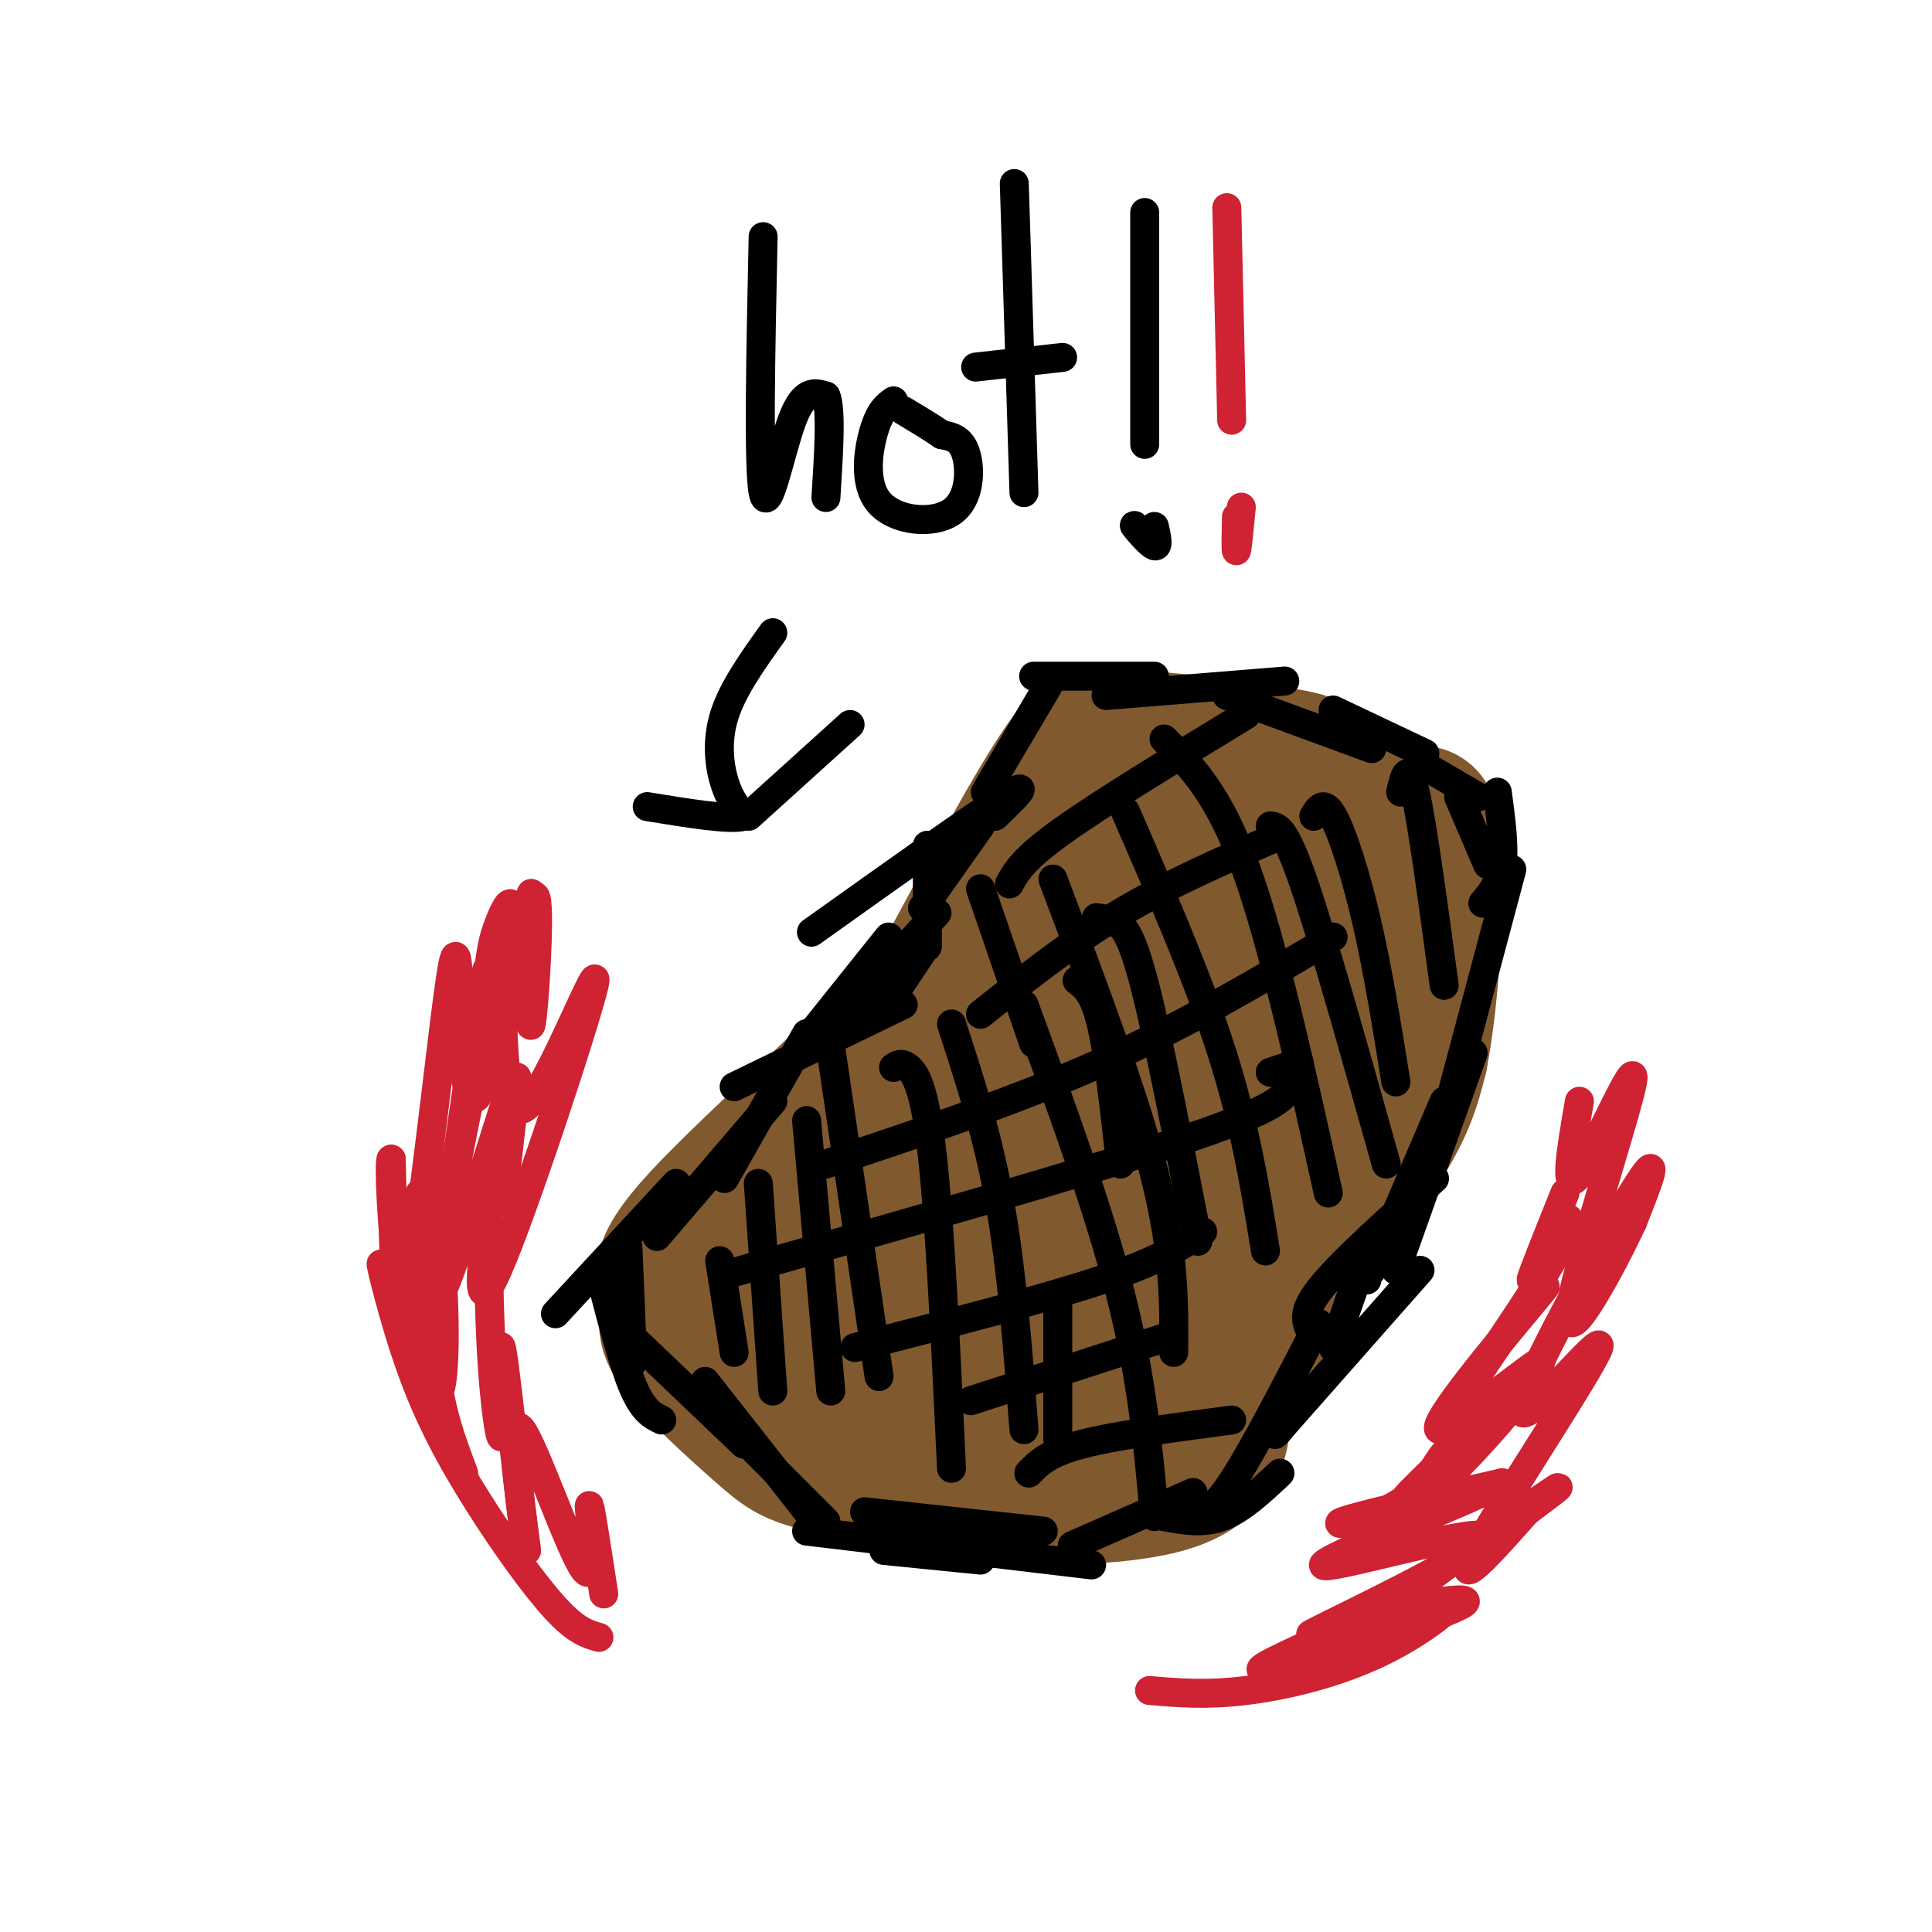 <svg viewBox='0 0 400 400' version='1.1' xmlns='http://www.w3.org/2000/svg' xmlns:xlink='http://www.w3.org/1999/xlink'><g fill='none' stroke='#81592f' stroke-width='28' stroke-linecap='round' stroke-linejoin='round'><path d='M250,154c-6.822,-0.533 -13.644,-1.067 -18,-2c-4.356,-0.933 -6.244,-2.267 -12,6c-5.756,8.267 -15.378,26.133 -25,44'/><path d='M195,202c-14.778,17.244 -39.222,38.356 -50,50c-10.778,11.644 -7.889,13.822 -5,16'/><path d='M140,268c-1.695,4.029 -3.434,6.100 0,11c3.434,4.900 12.040,12.627 17,17c4.960,4.373 6.274,5.392 12,7c5.726,1.608 15.863,3.804 26,6'/><path d='M195,309c14.267,1.378 36.933,1.822 48,-2c11.067,-3.822 10.533,-11.911 10,-20'/><path d='M253,287c0.464,-3.548 -3.375,-2.417 2,-10c5.375,-7.583 19.964,-23.881 28,-35c8.036,-11.119 9.518,-17.060 11,-23'/><path d='M294,219c2.607,-13.214 3.625,-34.750 3,-44c-0.625,-9.250 -2.893,-6.214 -9,-6c-6.107,0.214 -16.054,-2.393 -26,-5'/><path d='M262,164c-6.781,-0.190 -10.735,1.836 -13,1c-2.265,-0.836 -2.841,-4.533 -9,7c-6.159,11.533 -17.903,38.295 -28,54c-10.097,15.705 -18.549,20.352 -27,25'/><path d='M185,251c-8.282,7.579 -15.487,14.025 -21,17c-5.513,2.975 -9.333,2.478 0,4c9.333,1.522 31.821,5.064 43,5c11.179,-0.064 11.051,-3.732 11,-9c-0.051,-5.268 -0.026,-12.134 0,-19'/><path d='M218,249c-1.400,-6.206 -4.898,-12.223 -8,-15c-3.102,-2.777 -5.806,-2.316 -10,0c-4.194,2.316 -9.877,6.488 -13,11c-3.123,4.512 -3.685,9.364 -4,12c-0.315,2.636 -0.383,3.057 2,4c2.383,0.943 7.219,2.408 12,3c4.781,0.592 9.509,0.312 13,-3c3.491,-3.312 5.746,-9.656 8,-16'/><path d='M218,245c1.768,-6.100 2.189,-13.349 1,-17c-1.189,-3.651 -3.989,-3.702 -9,-4c-5.011,-0.298 -12.232,-0.842 -17,0c-4.768,0.842 -7.082,3.071 -10,9c-2.918,5.929 -6.439,15.558 -9,22c-2.561,6.442 -4.160,9.698 1,16c5.160,6.302 17.080,15.651 29,25'/><path d='M204,296c10.075,4.978 20.762,4.922 19,2c-1.762,-2.922 -15.974,-8.710 -26,-12c-10.026,-3.290 -15.864,-4.083 -20,-4c-4.136,0.083 -6.568,1.041 -9,2'/><path d='M168,284c-2.092,1.502 -2.821,4.259 -2,6c0.821,1.741 3.191,2.468 15,3c11.809,0.532 33.057,0.869 45,0c11.943,-0.869 14.583,-2.944 17,-4c2.417,-1.056 4.612,-1.092 4,-5c-0.612,-3.908 -4.032,-11.688 0,-23c4.032,-11.312 15.516,-26.156 27,-41'/><path d='M274,220c5.004,-10.594 4.013,-16.580 4,-22c-0.013,-5.420 0.952,-10.276 -2,-12c-2.952,-1.724 -9.822,-0.318 -15,0c-5.178,0.318 -8.663,-0.453 -14,8c-5.337,8.453 -12.525,26.129 -15,38c-2.475,11.871 -0.238,17.935 2,24'/><path d='M234,256c-0.348,6.285 -2.219,9.997 1,7c3.219,-2.997 11.529,-12.703 16,-18c4.471,-5.297 5.102,-6.186 6,-14c0.898,-7.814 2.061,-22.552 2,-29c-0.061,-6.448 -1.346,-4.605 -4,-1c-2.654,3.605 -6.676,8.970 -12,18c-5.324,9.030 -11.950,21.723 -15,30c-3.050,8.277 -2.525,12.139 -2,16'/><path d='M226,265c0.316,3.164 2.106,3.075 4,1c1.894,-2.075 3.891,-6.136 7,-12c3.109,-5.864 7.328,-13.531 10,-28c2.672,-14.469 3.796,-35.742 2,-45c-1.796,-9.258 -6.513,-6.502 -8,-8c-1.487,-1.498 0.257,-7.249 2,-13'/><path d='M243,160c1.536,-2.917 4.375,-3.708 10,-4c5.625,-0.292 14.036,-0.083 19,2c4.964,2.083 6.482,6.042 8,10'/><path d='M280,168c2.705,7.700 5.467,21.951 4,34c-1.467,12.049 -7.164,21.898 -12,29c-4.836,7.102 -8.810,11.458 -11,16c-2.190,4.542 -2.595,9.271 -3,14'/><path d='M258,261c-4.119,8.464 -12.917,22.625 -15,28c-2.083,5.375 2.548,1.964 7,-3c4.452,-4.964 8.726,-11.482 13,-18'/><path d='M263,268c5.933,-14.178 14.267,-40.622 15,-42c0.733,-1.378 -6.133,22.311 -13,46'/><path d='M265,272c-3.978,11.111 -7.422,15.889 -11,20c-3.578,4.111 -7.289,7.556 -11,11'/></g>
<g fill='none' stroke='#000000' stroke-width='6' stroke-linecap='round' stroke-linejoin='round'><path d='M217,142c0.000,0.000 -13.000,22.000 -13,22'/><path d='M203,171c0.000,0.000 -12.000,17.000 -12,17'/><path d='M192,175c0.000,0.000 0.000,21.000 0,21'/><path d='M191,197c0.000,0.000 -8.000,12.000 -8,12'/><path d='M206,169c4.167,-4.000 8.333,-8.000 2,-4c-6.333,4.000 -23.167,16.000 -40,28'/><path d='M184,194c0.000,0.000 -16.000,20.000 -16,20'/><path d='M187,208c0.000,0.000 -35.000,17.000 -35,17'/><path d='M167,214c0.000,0.000 -17.000,30.000 -17,30'/><path d='M160,228c0.000,0.000 -24.000,28.000 -24,28'/><path d='M140,245c0.000,0.000 -25.000,27.000 -25,27'/><path d='M130,258c0.000,0.000 1.000,24.000 1,24'/><path d='M124,263c2.417,9.417 4.833,18.833 7,24c2.167,5.167 4.083,6.083 6,7'/><path d='M132,278c0.000,0.000 22.000,21.000 22,21'/><path d='M146,286c0.000,0.000 22.000,28.000 22,28'/><path d='M150,294c0.000,0.000 21.000,21.000 21,21'/><path d='M183,321c0.000,0.000 20.000,2.000 20,2'/><path d='M179,313c0.000,0.000 37.000,4.000 37,4'/><path d='M167,317c0.000,0.000 59.000,7.000 59,7'/><path d='M222,320c0.000,0.000 25.000,-11.000 25,-11'/><path d='M241,314c4.000,0.750 8.000,1.500 12,0c4.000,-1.500 8.000,-5.250 12,-9'/><path d='M247,313c1.833,0.250 3.667,0.500 8,-6c4.333,-6.500 11.167,-19.750 18,-33'/><path d='M264,297c0.000,0.000 30.000,-34.000 30,-34'/><path d='M271,275c-0.667,-1.917 -1.333,-3.833 3,-9c4.333,-5.167 13.667,-13.583 23,-22'/><path d='M284,263c0.000,0.000 15.000,-35.000 15,-35'/><path d='M289,263c0.000,0.000 16.000,-45.000 16,-45'/><path d='M297,240c0.000,0.000 16.000,-60.000 16,-60'/><path d='M214,140c0.000,0.000 25.000,0.000 25,0'/><path d='M229,144c0.000,0.000 37.000,-3.000 37,-3'/><path d='M254,144c0.000,0.000 30.000,11.000 30,11'/><path d='M276,147c0.000,0.000 19.000,9.000 19,9'/><path d='M294,158c0.000,0.000 12.000,7.000 12,7'/><path d='M302,165c0.000,0.000 6.000,14.000 6,14'/><path d='M310,164c0.750,5.583 1.500,11.167 1,15c-0.500,3.833 -2.250,5.917 -4,8'/><path d='M283,265c0.000,0.000 1.000,-9.000 1,-9'/><path d='M284,256c0.000,0.000 -8.000,23.000 -8,23'/><path d='M194,189c0.000,0.000 -19.000,21.000 -19,21'/><path d='M149,261c0.000,0.000 3.000,19.000 3,19'/><path d='M157,245c0.000,0.000 3.000,43.000 3,43'/><path d='M167,232c0.000,0.000 5.000,56.000 5,56'/><path d='M172,217c0.000,0.000 10.000,68.000 10,68'/><path d='M185,221c0.800,-0.556 1.600,-1.111 3,0c1.400,1.111 3.400,3.889 5,18c1.600,14.111 2.800,39.556 4,65'/><path d='M197,212c3.750,11.500 7.500,23.000 10,37c2.500,14.000 3.750,30.500 5,47'/><path d='M212,208c7.750,21.167 15.500,42.333 20,60c4.500,17.667 5.750,31.833 7,46'/><path d='M227,190c1.267,0.156 2.533,0.311 4,1c1.467,0.689 3.133,1.911 6,13c2.867,11.089 6.933,32.044 11,53'/><path d='M241,153c5.667,5.667 11.333,11.333 17,27c5.667,15.667 11.333,41.333 17,67'/><path d='M272,169c1.044,-1.711 2.089,-3.422 4,0c1.911,3.422 4.689,11.978 7,22c2.311,10.022 4.156,21.511 6,33'/><path d='M290,164c0.750,-3.333 1.500,-6.667 3,0c1.500,6.667 3.750,23.333 6,40'/><path d='M263,171c1.500,0.167 3.000,0.333 7,12c4.000,11.667 10.500,34.833 17,58'/><path d='M233,168c7.583,17.417 15.167,34.833 20,50c4.833,15.167 6.917,28.083 9,41'/><path d='M218,182c8.417,22.333 16.833,44.667 21,61c4.167,16.333 4.083,26.667 4,37'/><path d='M223,203c1.750,1.333 3.500,2.667 5,9c1.500,6.333 2.750,17.667 4,29'/><path d='M203,184c0.000,0.000 11.000,32.000 11,32'/><path d='M219,269c0.000,0.000 0.000,29.000 0,29'/><path d='M213,305c2.000,-2.083 4.000,-4.167 11,-6c7.000,-1.833 19.000,-3.417 31,-5'/><path d='M201,290c0.000,0.000 40.000,-13.000 40,-13'/><path d='M177,279c19.500,-5.000 39.000,-10.000 51,-14c12.000,-4.000 16.500,-7.000 21,-10'/><path d='M150,264c37.750,-10.750 75.500,-21.500 95,-28c19.500,-6.500 20.750,-8.750 22,-11'/><path d='M171,241c19.750,-6.583 39.500,-13.167 57,-21c17.500,-7.833 32.750,-16.917 48,-26'/><path d='M203,210c9.333,-7.417 18.667,-14.833 29,-21c10.333,-6.167 21.667,-11.083 33,-16'/><path d='M209,183c1.417,-2.583 2.833,-5.167 11,-11c8.167,-5.833 23.083,-14.917 38,-24'/><path d='M263,222c0.000,0.000 6.000,-2.000 6,-2'/><path d='M158,49c-0.511,23.933 -1.022,47.867 0,53c1.022,5.133 3.578,-8.533 6,-15c2.422,-6.467 4.711,-5.733 7,-5'/><path d='M171,82c1.167,2.667 0.583,11.833 0,21'/><path d='M185,83c-1.381,0.987 -2.762,1.974 -4,6c-1.238,4.026 -2.332,11.089 1,15c3.332,3.911 11.089,4.668 15,2c3.911,-2.668 3.974,-8.762 3,-12c-0.974,-3.238 -2.987,-3.619 -5,-4'/><path d='M195,90c-2.167,-1.500 -5.083,-3.250 -8,-5'/><path d='M210,38c0.000,0.000 2.000,64.000 2,64'/><path d='M202,76c0.000,0.000 18.000,-2.000 18,-2'/><path d='M237,44c0.000,0.000 0.000,48.000 0,48'/><path d='M237,111c-1.289,-1.378 -2.578,-2.756 -2,-2c0.578,0.756 3.022,3.644 4,4c0.978,0.356 0.489,-1.822 0,-4'/><path d='M160,131c-4.133,5.778 -8.267,11.556 -10,17c-1.733,5.444 -1.067,10.556 0,14c1.067,3.444 2.533,5.222 4,7'/><path d='M154,169c-2.667,0.833 -11.333,-0.583 -20,-2'/><path d='M155,169c0.000,0.000 21.000,-19.000 21,-19'/></g>
<g fill='none' stroke='#cf2233' stroke-width='6' stroke-linecap='round' stroke-linejoin='round'><path d='M238,350c5.882,0.506 11.764,1.011 20,0c8.236,-1.011 18.826,-3.539 28,-8c9.174,-4.461 16.933,-10.856 13,-10c-3.933,0.856 -19.559,8.961 -16,5c3.559,-3.961 26.303,-19.989 35,-26c8.697,-6.011 3.349,-2.006 -2,2'/><path d='M316,313c-4.737,5.366 -15.579,17.780 -11,9c4.579,-8.780 24.578,-38.756 26,-43c1.422,-4.244 -15.732,17.242 -16,13c-0.268,-4.242 16.352,-34.212 23,-45c6.648,-10.788 3.324,-2.394 0,6'/><path d='M338,253c-3.907,8.491 -13.676,26.719 -13,19c0.676,-7.719 11.797,-41.386 13,-48c1.203,-6.614 -7.514,13.825 -11,19c-3.486,5.175 -1.743,-4.912 0,-15'/><path d='M124,339c-2.353,-0.666 -4.707,-1.332 -9,-6c-4.293,-4.668 -10.526,-13.339 -16,-22c-5.474,-8.661 -10.189,-17.311 -14,-28c-3.811,-10.689 -6.718,-23.416 -6,-21c0.718,2.416 5.062,19.976 7,20c1.938,0.024 1.469,-17.488 1,-35'/><path d='M87,247c0.546,0.793 1.412,20.276 4,12c2.588,-8.276 6.900,-44.311 9,-55c2.100,-10.689 1.988,3.968 1,13c-0.988,9.032 -2.854,12.438 -3,9c-0.146,-3.438 1.427,-13.719 3,-24'/><path d='M101,202c0.712,-5.484 0.992,-7.195 2,-10c1.008,-2.805 2.742,-6.705 3,-4c0.258,2.705 -0.962,12.014 0,10c0.962,-2.014 4.105,-15.350 5,-12c0.895,3.350 -0.459,23.386 -1,26c-0.541,2.614 -0.271,-12.193 0,-27'/><path d='M110,185c-2.266,6.301 -7.930,35.553 -11,41c-3.070,5.447 -3.544,-12.911 -4,-22c-0.456,-9.089 -0.892,-8.909 -3,8c-2.108,16.909 -5.888,50.545 -8,58c-2.112,7.455 -2.556,-11.273 -3,-30'/><path d='M81,240c-0.487,-0.324 -0.205,13.866 2,27c2.205,13.134 6.333,25.211 8,21c1.667,-4.211 0.872,-24.711 0,-28c-0.872,-3.289 -1.821,10.632 -1,21c0.821,10.368 3.410,17.184 6,24'/><path d='M324,247c-3.542,8.821 -7.083,17.643 -7,18c0.083,0.357 3.792,-7.750 6,-11c2.208,-3.250 2.917,-1.643 0,4c-2.917,5.643 -9.458,15.321 -16,25'/><path d='M307,283c-2.667,4.167 -1.333,2.083 0,0'/><path d='M315,272c3.882,-4.458 7.764,-8.915 2,-2c-5.764,6.915 -21.174,25.204 -19,26c2.174,0.796 21.931,-15.901 21,-14c-0.931,1.901 -22.552,22.400 -27,27c-4.448,4.600 8.276,-6.700 21,-18'/><path d='M313,291c-1.138,2.203 -14.482,16.712 -18,19c-3.518,2.288 2.789,-7.644 4,-9c1.211,-1.356 -2.674,5.866 -9,10c-6.326,4.134 -15.093,5.181 -12,4c3.093,-1.181 18.047,-4.591 33,-8'/><path d='M311,307c-5.778,3.266 -36.724,15.432 -37,17c-0.276,1.568 30.118,-7.463 33,-6c2.882,1.463 -21.748,13.418 -31,18c-9.252,4.582 -3.126,1.791 3,-1'/><path d='M279,335c8.238,-1.667 27.333,-5.333 24,-3c-3.333,2.333 -29.095,10.667 -38,13c-8.905,2.333 -0.952,-1.333 7,-5'/><path d='M125,330c-1.548,-10.089 -3.095,-20.179 -3,-18c0.095,2.179 1.833,16.625 -1,13c-2.833,-3.625 -10.238,-25.321 -13,-29c-2.762,-3.679 -0.881,10.661 1,25'/><path d='M109,321c-1.006,-6.477 -4.022,-35.169 -5,-41c-0.978,-5.831 0.083,11.199 0,16c-0.083,4.801 -1.309,-2.628 -2,-12c-0.691,-9.372 -0.845,-20.686 -1,-32'/><path d='M102,245c-2.190,15.101 -4.381,30.202 1,18c5.381,-12.202 18.333,-51.708 20,-59c1.667,-7.292 -7.952,17.631 -13,24c-5.048,6.369 -5.524,-5.815 -6,-18'/><path d='M104,206c-0.417,6.500 -0.833,13.000 -1,12c-0.167,-1.000 -0.083,-9.500 0,-18'/><path d='M103,199c-6.750,32.917 -13.500,65.833 -13,70c0.500,4.167 8.250,-20.417 16,-45'/><path d='M107,223c0.000,0.000 -3.000,26.000 -3,26'/><path d='M254,43c0.000,0.000 1.000,44.000 1,44'/><path d='M256,107c-0.083,3.667 -0.167,7.333 0,7c0.167,-0.333 0.583,-4.667 1,-9'/></g>
</svg>